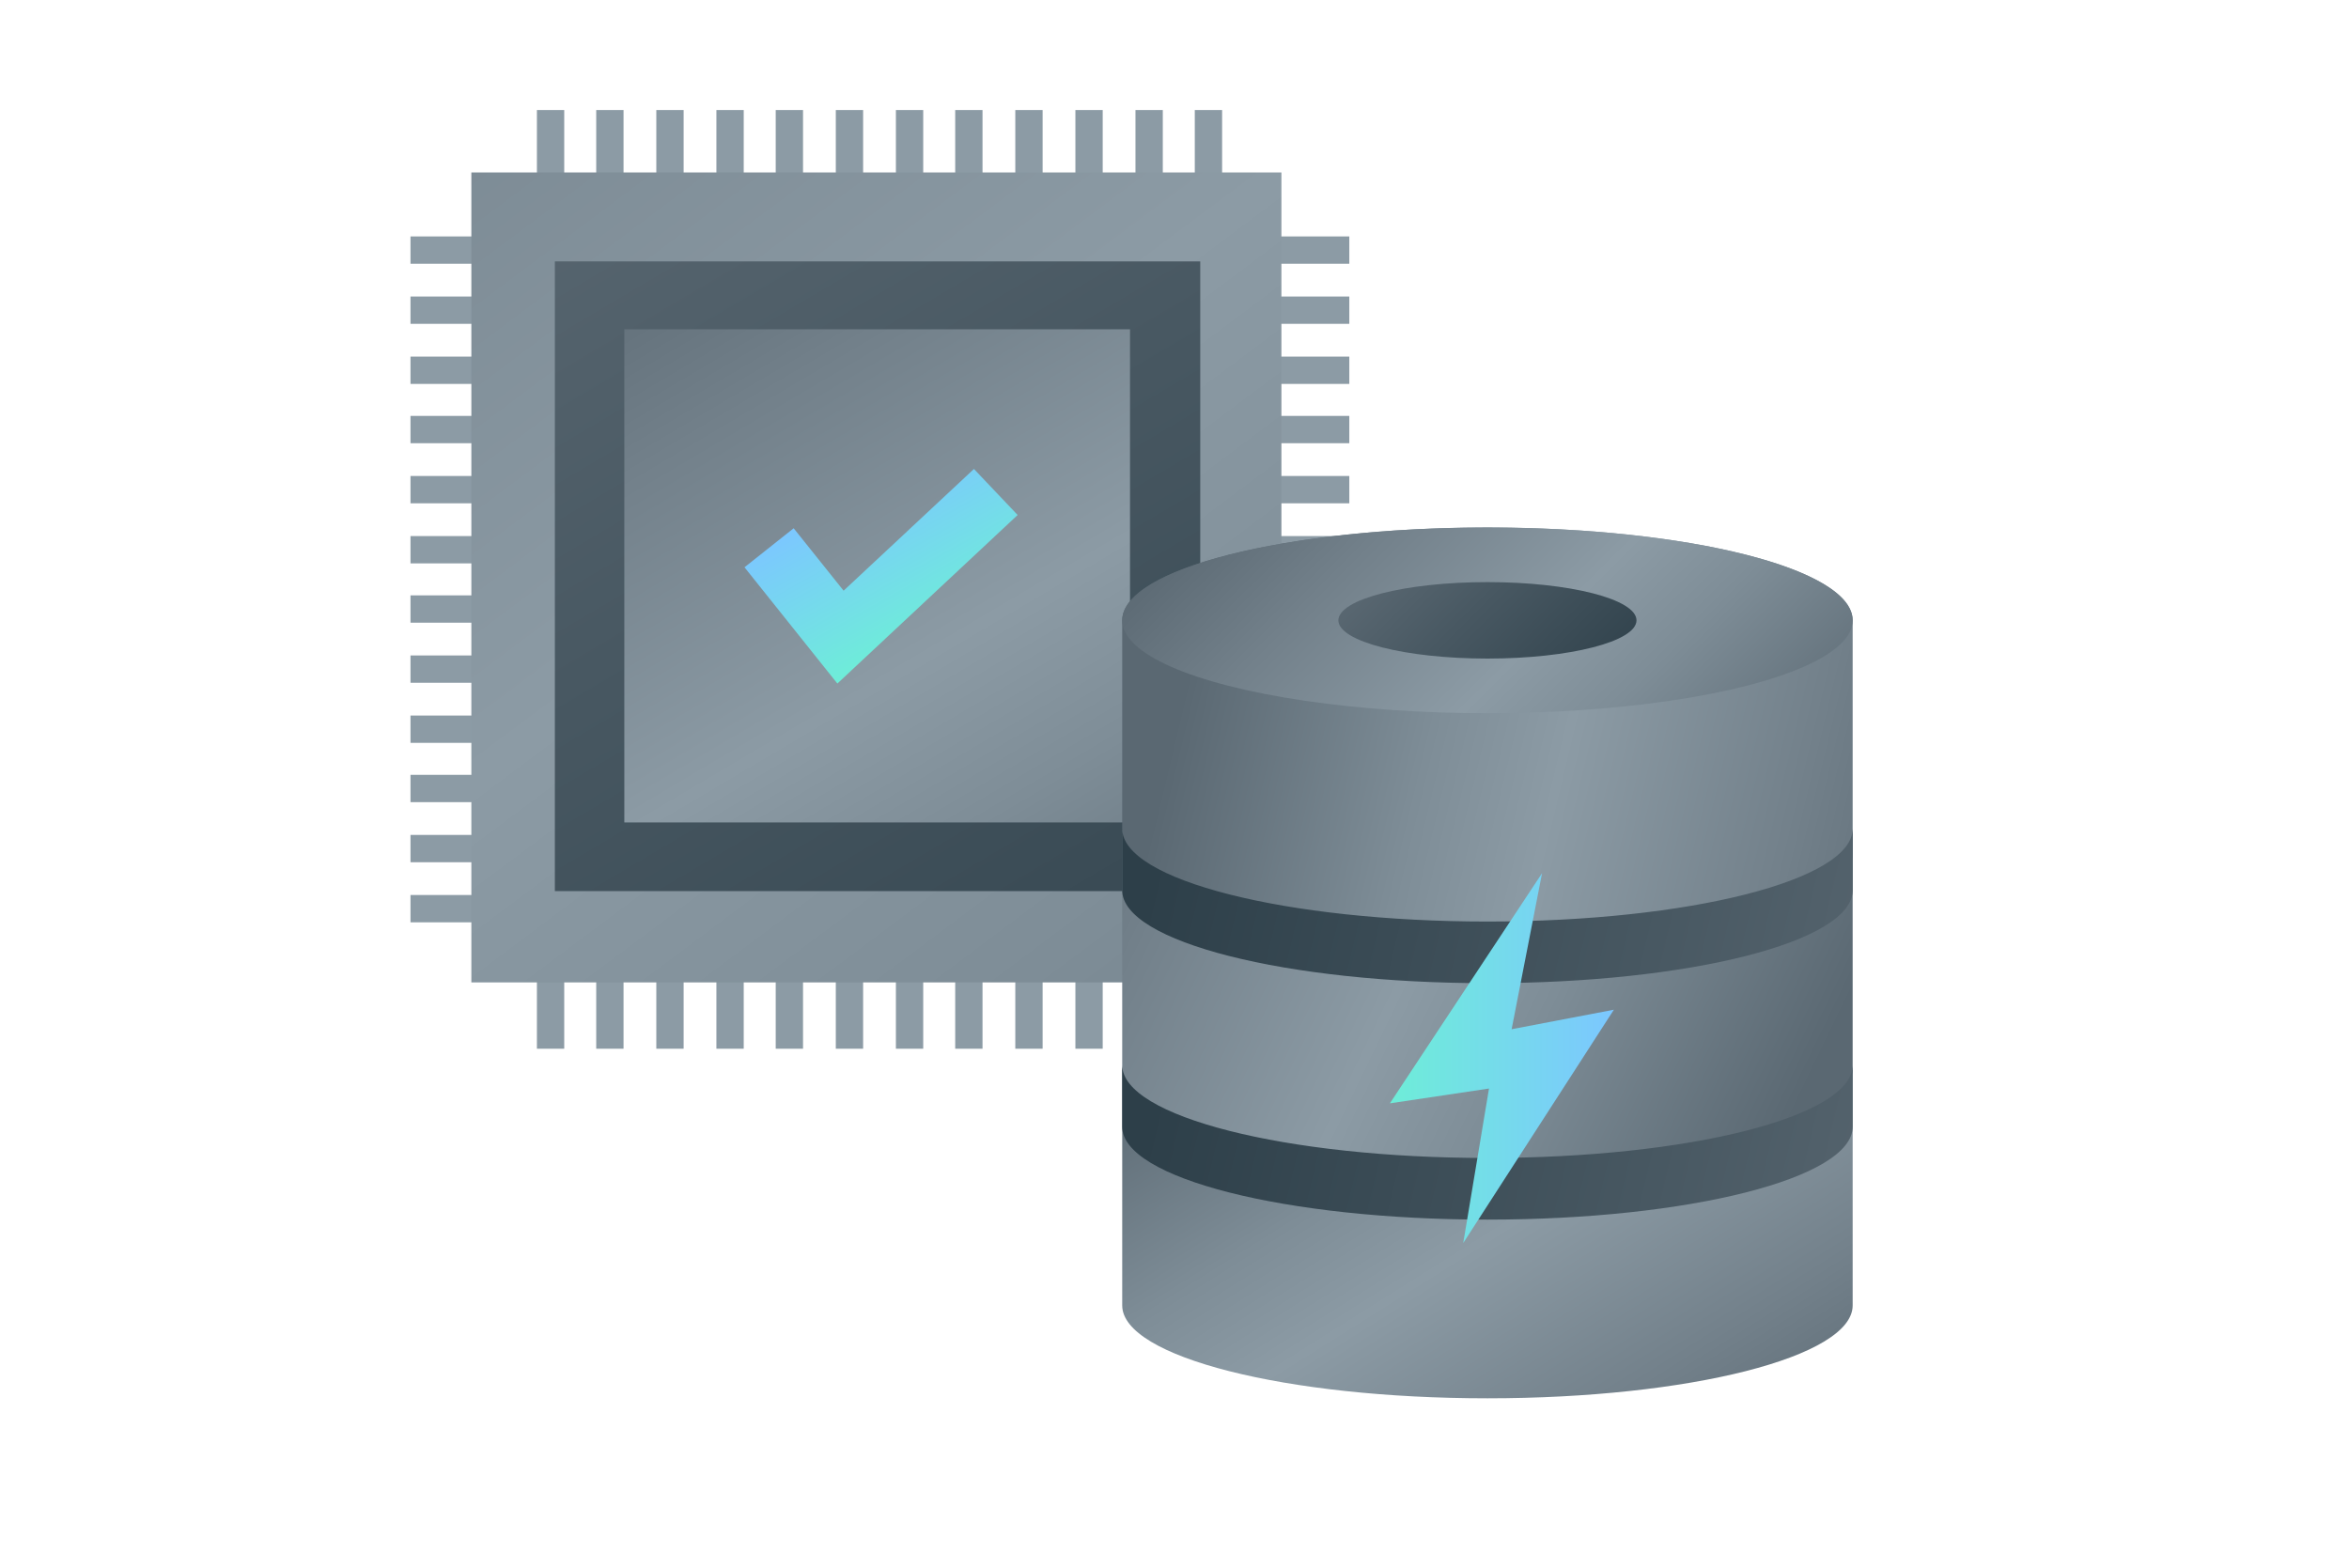 <?xml version="1.0" encoding="utf-8"?>
<!-- Generator: Adobe Illustrator 18.0.0, SVG Export Plug-In . SVG Version: 6.00 Build 0)  -->
<!DOCTYPE svg PUBLIC "-//W3C//DTD SVG 1.1//EN" "http://www.w3.org/Graphics/SVG/1.1/DTD/svg11.dtd">
<svg version="1.1" xmlns="http://www.w3.org/2000/svg" xmlns:xlink="http://www.w3.org/1999/xlink" x="0px" y="0px"
	 viewBox="0 0 301 201" enable-background="new 0 0 301 201" xml:space="preserve">
<g id="locked">
	<g>
		<g>
			<g>
				<rect x="68.8" y="14.1" fill="#8C9BA5" width="3.5" height="120.3"/>
				<rect x="76.4" y="14.1" fill="#8C9BA5" width="3.5" height="120.3"/>
				<rect x="84.1" y="14.1" fill="#8C9BA5" width="3.5" height="120.3"/>
				<rect x="91.8" y="14.1" fill="#8C9BA5" width="3.5" height="120.3"/>
				<rect x="99.4" y="14.1" fill="#8C9BA5" width="3.5" height="120.3"/>
				<rect x="107.1" y="14.1" fill="#8C9BA5" width="3.5" height="120.3"/>
				<rect x="114.8" y="14.1" fill="#8C9BA5" width="3.5" height="120.3"/>
				<rect x="122.4" y="14.1" fill="#8C9BA5" width="3.5" height="120.3"/>
				<rect x="130.1" y="14.1" fill="#8C9BA5" width="3.5" height="120.3"/>
				<rect x="137.8" y="14.1" fill="#8C9BA5" width="3.5" height="120.3"/>
				<rect x="145.5" y="14.1" fill="#8C9BA5" width="3.5" height="120.3"/>
				<rect x="153.1" y="14.1" fill="#8C9BA5" width="3.5" height="120.3"/>
			</g>
			<g>
				<rect x="52.6" y="30.3" fill="#8C9BA5" width="120.3" height="3.5"/>
				<rect x="52.6" y="38" fill="#8C9BA5" width="120.3" height="3.5"/>
				<rect x="52.6" y="45.7" fill="#8C9BA5" width="120.3" height="3.5"/>
				<rect x="52.6" y="53.3" fill="#8C9BA5" width="120.3" height="3.5"/>
				<rect x="52.6" y="61" fill="#8C9BA5" width="120.3" height="3.5"/>
				<rect x="52.6" y="68.7" fill="#8C9BA5" width="120.3" height="3.5"/>
				<rect x="52.6" y="76.3" fill="#8C9BA5" width="120.3" height="3.5"/>
				<rect x="52.6" y="84" fill="#8C9BA5" width="120.3" height="3.5"/>
				<rect x="52.6" y="91.7" fill="#8C9BA5" width="120.3" height="3.5"/>
				<rect x="52.6" y="99.3" fill="#8C9BA5" width="120.3" height="3.5"/>
				<rect x="52.6" y="107" fill="#8C9BA5" width="120.3" height="3.5"/>
				<rect x="52.6" y="114.7" fill="#8C9BA5" width="120.3" height="3.5"/>
			</g>
			<linearGradient id="SVGID_1_" gradientUnits="userSpaceOnUse" x1="-24.186" y1="-108.358" x2="224.583" y2="224.087">
				<stop  offset="3.553492e-02" style="stop-color:#5A6872"/>
				<stop  offset="0.25" style="stop-color:#72808A"/>
				<stop  offset="0.524" style="stop-color:#8C9BA5"/>
				<stop  offset="0.675" style="stop-color:#7E8D97"/>
				<stop  offset="0.959" style="stop-color:#5A6872"/>
			</linearGradient>
			<rect x="60.4" y="22.1" fill="url(#SVGID_1_)" width="103.8" height="103.8"/>
			<linearGradient id="SVGID_2_" gradientUnits="userSpaceOnUse" x1="71.387" y1="4.379" x2="164.618" y2="162.073">
				<stop  offset="3.553492e-02" style="stop-color:#5A6872"/>
				<stop  offset="0.394" style="stop-color:#485862"/>
				<stop  offset="1" style="stop-color:#2D3F49"/>
			</linearGradient>
			<rect x="71.1" y="33.5" fill="url(#SVGID_2_)" width="82.7" height="80.7"/>
			<linearGradient id="SVGID_3_" gradientUnits="userSpaceOnUse" x1="80.259" y1="19.387" x2="153.338" y2="142.994">
				<stop  offset="3.553492e-02" style="stop-color:#5A6872"/>
				<stop  offset="0.25" style="stop-color:#72808A"/>
				<stop  offset="0.524" style="stop-color:#8C9BA5"/>
				<stop  offset="0.675" style="stop-color:#7E8D97"/>
				<stop  offset="0.959" style="stop-color:#5A6872"/>
			</linearGradient>
			<rect x="80" y="42.2" fill="url(#SVGID_3_)" width="64.8" height="63.2"/>
		</g>
		<linearGradient id="SVGID_4_" gradientUnits="userSpaceOnUse" x1="119.305" y1="80.812" x2="109.48" y2="63.303">
			<stop  offset="0" style="stop-color:#6EEDD8"/>
			<stop  offset="1" style="stop-color:#7CC7FF"/>
		</linearGradient>
		<polygon fill="url(#SVGID_4_)" points="107.3,87.6 95.4,72.7 101.7,67.7 108.1,75.7 124.8,60.1 130.4,66 		"/>
	</g>
	<g>
		<g>
			<linearGradient id="SVGID_5_" gradientUnits="userSpaceOnUse" x1="220.9" y1="200.596" x2="168.456" y2="117.195">
				<stop  offset="3.553492e-02" style="stop-color:#5A6872"/>
				<stop  offset="0.25" style="stop-color:#72808A"/>
				<stop  offset="0.524" style="stop-color:#8C9BA5"/>
				<stop  offset="0.675" style="stop-color:#7E8D97"/>
				<stop  offset="0.959" style="stop-color:#5A6872"/>
			</linearGradient>
			<path fill="url(#SVGID_5_)" d="M237.4,137.4v29.9c0,6.6-21,11.9-46.8,11.9s-46.8-5.3-46.8-11.9v-29.9c0-6.6,21-11.9,46.8-11.9
				S237.4,130.8,237.4,137.4z"/>
			<linearGradient id="SVGID_6_" gradientUnits="userSpaceOnUse" x1="126.189" y1="90.823" x2="234.994" y2="143.46">
				<stop  offset="3.553492e-02" style="stop-color:#5A6872"/>
				<stop  offset="0.25" style="stop-color:#72808A"/>
				<stop  offset="0.524" style="stop-color:#8C9BA5"/>
				<stop  offset="0.675" style="stop-color:#7E8D97"/>
				<stop  offset="0.959" style="stop-color:#5A6872"/>
			</linearGradient>
			<path fill="url(#SVGID_6_)" d="M237.4,107v29.9c0,6.6-21,11.9-46.8,11.9s-46.8-5.3-46.8-11.9V107c0-6.6,21-11.9,46.8-11.9
				S237.4,100.4,237.4,107z"/>
			<linearGradient id="SVGID_7_" gradientUnits="userSpaceOnUse" x1="258.029" y1="110.57" x2="147.988" y2="84.286">
				<stop  offset="3.553492e-02" style="stop-color:#5A6872"/>
				<stop  offset="0.25" style="stop-color:#72808A"/>
				<stop  offset="0.524" style="stop-color:#8C9BA5"/>
				<stop  offset="0.675" style="stop-color:#7E8D97"/>
				<stop  offset="0.959" style="stop-color:#5A6872"/>
			</linearGradient>
			<path fill="url(#SVGID_7_)" d="M237.4,79.5v29.9c0,6.6-21,11.9-46.8,11.9s-46.8-5.3-46.8-11.9V79.5c0-6.6,21-11.9,46.8-11.9
				S237.4,72.9,237.4,79.5z"/>
			<linearGradient id="SVGID_8_" gradientUnits="userSpaceOnUse" x1="253.921" y1="127.907" x2="149.694" y2="103.012">
				<stop  offset="3.553492e-02" style="stop-color:#5A6872"/>
				<stop  offset="0.394" style="stop-color:#485862"/>
				<stop  offset="1" style="stop-color:#2D3F49"/>
			</linearGradient>
			<path fill="url(#SVGID_8_)" d="M237.4,106.2c0,6.6-21,11.9-46.8,11.9s-46.8-5.3-46.8-11.9v7.9c0,6.6,21,11.9,46.8,11.9
				s46.8-5.3,46.8-11.9V106.2z"/>
			<linearGradient id="SVGID_9_" gradientUnits="userSpaceOnUse" x1="253.921" y1="158.194" x2="149.694" y2="133.299">
				<stop  offset="3.553492e-02" style="stop-color:#5A6872"/>
				<stop  offset="0.394" style="stop-color:#485862"/>
				<stop  offset="1" style="stop-color:#2D3F49"/>
			</linearGradient>
			<path fill="url(#SVGID_9_)" d="M237.4,136.5c0,6.6-21,11.9-46.8,11.9s-46.8-5.3-46.8-11.9v7.9c0,6.6,21,11.9,46.8,11.9
				s46.8-5.3,46.8-11.9V136.5z"/>
			<linearGradient id="SVGID_10_" gradientUnits="userSpaceOnUse" x1="162.618" y1="51.41" x2="223.992" y2="113.158">
				<stop  offset="3.553492e-02" style="stop-color:#5A6872"/>
				<stop  offset="0.25" style="stop-color:#72808A"/>
				<stop  offset="0.524" style="stop-color:#8C9BA5"/>
				<stop  offset="0.675" style="stop-color:#7E8D97"/>
				<stop  offset="0.959" style="stop-color:#5A6872"/>
			</linearGradient>
			<ellipse fill="url(#SVGID_10_)" cx="190.6" cy="79.5" rx="46.8" ry="11.9"/>
			<linearGradient id="SVGID_11_" gradientUnits="userSpaceOnUse" x1="179.179" y1="68.072" x2="204.185" y2="93.23">
				<stop  offset="3.553492e-02" style="stop-color:#5A6872"/>
				<stop  offset="0.394" style="stop-color:#485862"/>
				<stop  offset="1" style="stop-color:#2D3F49"/>
			</linearGradient>
			<ellipse fill="url(#SVGID_11_)" cx="190.6" cy="79.5" rx="19.1" ry="4.9"/>
		</g>
		<linearGradient id="SVGID_12_" gradientUnits="userSpaceOnUse" x1="178.149" y1="135.566" x2="206.774" y2="135.566">
			<stop  offset="0" style="stop-color:#6EEDD8"/>
			<stop  offset="1" style="stop-color:#7CC7FF"/>
		</linearGradient>
		<polygon fill="url(#SVGID_12_)" points="197.6,111.9 178.1,141.4 190.8,139.5 187.5,159.3 206.8,129.4 193.7,131.9 		"/>
	</g>
</g>
<g id="Layer_1">
</g>
</svg>
